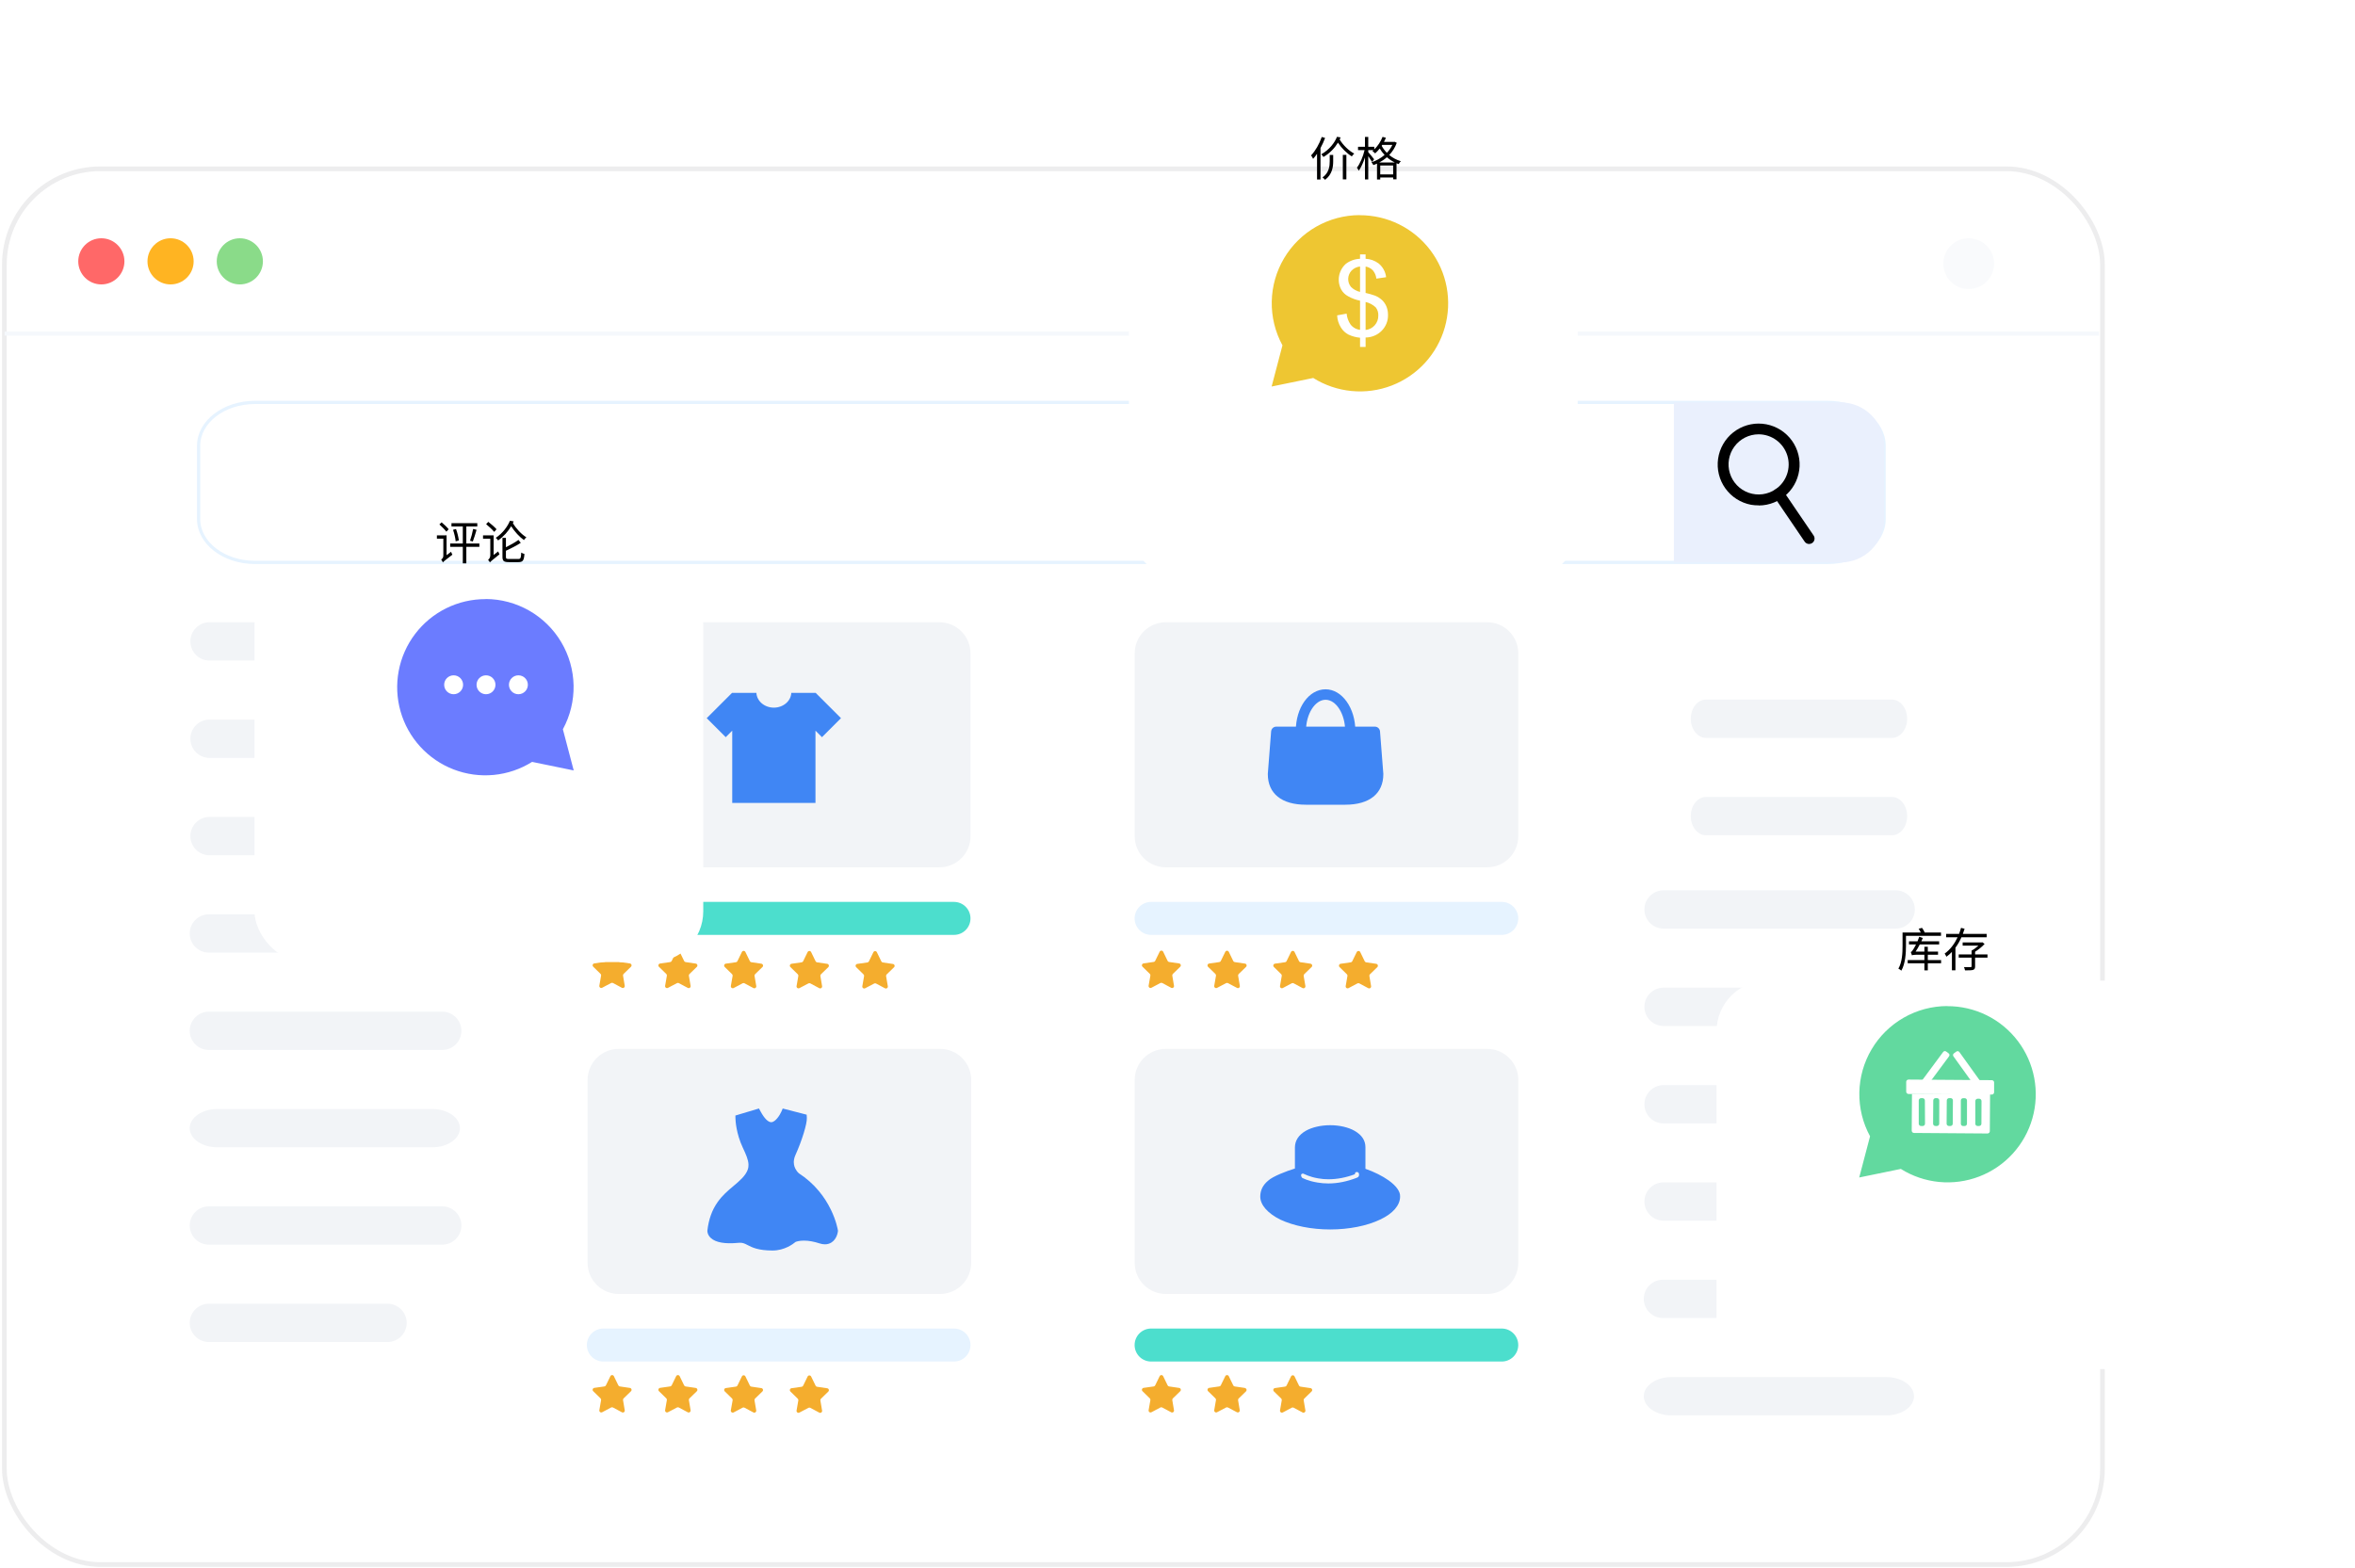 <svg width="509" height="339" viewBox="0 0 509 339" fill="none" xmlns="http://www.w3.org/2000/svg">
<g id="&#229;&#185;&#191;&#229;&#145;&#138;&#233;&#170;&#140;&#232;&#175;&#129;">
<g id="Group 1000005924">
<g id="Background">
<rect x="1.449" y="37" width="452.466" height="300.736" rx="20.238" fill="white"/>
<rect x="0.943" y="36.494" width="453.478" height="301.747" rx="20.744" stroke="#1B1B28" stroke-opacity="0.08" stroke-width="1.012"/>
</g>
<g id="Detail">
<g id="Search bar">
<circle id="Ellipse 14" cx="21.903" cy="56.501" r="4.989" fill="#FF6868"/>
<circle id="Ellipse 15" cx="36.864" cy="56.501" r="4.989" fill="#FFB422"/>
<circle id="Ellipse 16" cx="51.836" cy="56.501" r="4.989" fill="#8ADB89"/>
<circle id="Ellipse 17" cx="425.507" cy="57" r="5.487" fill="#F9FAFC"/>
</g>
</g>
<line id="Line 199" x1="1" y1="72.122" x2="453.67" y2="72.122" stroke="#F5F8FC" stroke-width="0.867"/>
<g id="Group 1321315663">
<path id="Vector" d="M209.768 141.253V180.783C209.768 181.667 209.594 182.542 209.255 183.359C208.916 184.176 208.42 184.918 207.795 185.543C207.169 186.167 206.426 186.663 205.609 187C204.792 187.337 203.916 187.51 203.032 187.509H133.577C132.694 187.509 131.82 187.335 131.004 186.997C130.188 186.659 129.447 186.163 128.822 185.539C128.198 184.914 127.703 184.173 127.366 183.357C127.028 182.54 126.855 181.666 126.855 180.783V141.253C126.855 139.47 127.563 137.76 128.824 136.498C130.084 135.237 131.794 134.528 133.577 134.526H203.032C204.816 134.528 206.526 135.237 207.787 136.498C209.048 137.759 209.757 139.469 209.758 141.253" fill="#F2F4F7"/>
<g id="&#232;&#161;&#163;&#230;&#156;&#141; 1">
<path id="Vector_2" d="M176.295 149.796H171.03C170.943 151.573 169.289 152.989 167.257 152.989C165.226 152.989 163.58 151.573 163.484 149.796H158.22L152.746 155.261L156.859 159.374L158.26 157.963V173.595H176.254V157.963L177.656 159.374L181.768 155.261L176.295 149.796Z" fill="#4086F4"/>
</g>
<path id="Vector_3" d="M206.191 202.12H130.407C129.461 202.12 128.553 201.745 127.885 201.076C127.216 200.407 126.84 199.5 126.84 198.554C126.84 197.608 127.216 196.7 127.885 196.031C128.553 195.363 129.461 194.987 130.407 194.987H206.191C207.137 194.987 208.044 195.363 208.713 196.031C209.382 196.7 209.757 197.608 209.757 198.554C209.757 199.5 209.382 200.407 208.713 201.076C208.044 201.745 207.137 202.12 206.191 202.12Z" fill="#4CDECD"/>
<path id="Vector_4" d="M328.149 141.253V180.783C328.149 182.567 327.44 184.278 326.179 185.539C324.917 186.801 323.207 187.509 321.423 187.509H251.973C250.189 187.509 248.478 186.801 247.216 185.539C245.955 184.278 245.246 182.567 245.246 180.783V141.253C245.247 139.469 245.956 137.759 247.218 136.498C248.479 135.237 250.189 134.528 251.973 134.526H321.437C323.221 134.528 324.931 135.237 326.192 136.498C327.453 137.759 328.162 139.469 328.164 141.253" fill="#F2F4F7"/>
<g id="&#229;&#140;&#133;&#229;&#140;&#133;1 1" clip-path="url(#clip0_5754_26627)">
<path id="Vector_5" d="M291.841 159.155C291.233 159.155 290.74 158.648 290.74 158.023C290.74 154.372 288.8 151.287 286.504 151.287C284.208 151.287 282.268 154.372 282.268 158.023C282.268 158.648 281.776 159.155 281.168 159.155C280.561 159.155 280.067 158.648 280.067 158.023C280.067 152.976 282.895 149.023 286.504 149.023C290.054 149.023 292.942 153.06 292.942 158.023C292.942 158.648 292.449 159.155 291.841 159.155ZM290.772 173.976H282.236C277.014 173.976 274.02 171.563 274.02 167.354C274.02 167.324 274.021 167.294 274.023 167.264L274.734 158.142C274.78 157.554 275.258 157.1 275.831 157.1H297.177C297.751 157.1 298.228 157.554 298.274 158.142L298.985 167.264C298.988 167.294 298.988 167.324 298.988 167.354C298.988 171.563 295.994 173.976 290.773 173.976H290.772Z" fill="#4086F4"/>
</g>
<path id="Vector_6" d="M324.581 202.12H248.797C247.851 202.12 246.944 201.745 246.275 201.076C245.606 200.407 245.23 199.5 245.23 198.554C245.23 197.608 245.606 196.7 246.275 196.031C246.944 195.363 247.851 194.987 248.797 194.987H324.581C325.527 194.987 326.434 195.363 327.103 196.031C327.772 196.7 328.148 197.608 328.148 198.554C328.148 199.5 327.772 200.407 327.103 201.076C326.434 201.745 325.527 202.12 324.581 202.12Z" fill="#E6F3FF"/>
<path id="Vector_7" d="M206.191 294.357H130.407C129.461 294.357 128.553 293.981 127.885 293.312C127.216 292.643 126.84 291.736 126.84 290.79C126.84 289.844 127.216 288.937 127.885 288.268C128.553 287.599 129.461 287.223 130.407 287.223H206.191C207.137 287.223 208.044 287.599 208.713 288.268C209.382 288.937 209.757 289.844 209.757 290.79C209.757 291.736 209.382 292.643 208.713 293.312C208.044 293.981 207.137 294.357 206.191 294.357Z" fill="#E6F3FF"/>
<path id="Vector_8" d="M328.149 233.489V273.019C328.149 274.803 327.44 276.514 326.179 277.775C324.917 279.037 323.207 279.746 321.423 279.746H251.973C250.189 279.746 248.478 279.037 247.216 277.775C245.955 276.514 245.246 274.803 245.246 273.019V233.489C245.247 231.706 245.956 229.995 247.218 228.734C248.479 227.473 250.189 226.764 251.973 226.763H321.437C323.221 226.764 324.931 227.473 326.192 228.734C327.453 229.995 328.162 231.706 328.164 233.489" fill="#F2F4F7"/>
<g id="&#229;&#184;&#189;&#229;&#173;&#144; 1">
<path id="Vector_9" d="M300.158 255.21C298.801 254.241 296.993 253.337 295.12 252.691V248.041C295.12 246.556 294.345 245.393 292.795 244.489C291.439 243.714 289.501 243.262 287.499 243.262C285.497 243.262 283.56 243.714 282.203 244.489C280.653 245.393 279.878 246.621 279.878 248.106V252.627C278.005 253.208 275.099 254.306 274.066 255.275C272.903 256.243 272.387 257.406 272.387 258.698C272.387 260.506 274.001 262.314 276.714 263.671C279.62 265.027 283.43 265.802 287.499 265.802C291.568 265.802 295.443 265.027 298.285 263.671C301.062 262.379 302.612 260.571 302.612 258.698C302.676 257.6 301.772 256.373 300.158 255.21ZM281.235 253.918C281.364 253.725 281.622 253.66 281.816 253.789C281.88 253.789 282.978 254.435 284.916 254.758C285.626 254.887 286.401 254.952 287.112 254.952C289.049 254.952 290.987 254.564 292.86 253.854C292.795 253.66 292.924 253.466 293.118 253.402C293.312 253.337 293.57 253.402 293.699 253.66C293.764 253.854 293.764 254.048 293.699 254.241C293.635 254.435 293.441 254.564 293.247 254.629C291.245 255.404 289.178 255.856 287.112 255.856C286.337 255.856 285.497 255.791 284.787 255.662C282.72 255.339 281.558 254.693 281.428 254.629C281.235 254.371 281.17 254.112 281.235 253.918Z" fill="#4086F4"/>
</g>
<path id="Vector_10" d="M209.903 233.489V273.019C209.903 274.803 209.194 276.514 207.933 277.775C206.671 279.037 204.96 279.746 203.177 279.746H133.726C131.942 279.746 130.232 279.037 128.97 277.775C127.709 276.514 127 274.803 127 273.019V233.489C127.001 231.706 127.71 229.995 128.972 228.734C130.233 227.473 131.943 226.764 133.726 226.763H203.191C204.975 226.764 206.685 227.473 207.946 228.734C209.207 229.995 209.916 231.706 209.917 233.489" fill="#F2F4F7"/>
<g id="&#232;&#163;&#153;&#229;&#173;&#144; 1">
<path id="Vector_11" d="M181.094 265.962C181.061 265.758 180.741 263.91 179.584 261.528C178.89 260.095 178.029 258.756 177.016 257.531C175.769 256.024 174.303 254.718 172.659 253.657C172.34 253.367 172.08 253.018 171.891 252.633C171.735 252.321 171.635 251.987 171.59 251.645L171.635 251.605L171.579 251.549C171.524 250.959 171.642 250.335 171.932 249.693C173.334 246.587 174.459 242.914 174.388 241.67L174.348 240.988L169.174 239.655L168.855 240.386C168.558 241.069 167.605 242.576 166.722 242.613H166.688C166.02 242.613 165.207 241.797 164.402 240.316L164.039 239.648L158.943 241.173L158.962 241.889C158.969 242.201 159.092 245.033 160.55 248.127C161.218 249.538 161.73 250.699 161.775 251.731C161.805 252.41 161.675 253.367 160.376 254.737C159.819 255.323 159.159 255.88 158.517 256.418C157.337 257.408 156.119 258.436 155.077 259.925C153.885 261.624 153.173 263.621 152.895 266.025L152.891 266.118C152.887 266.255 152.913 266.983 153.64 267.654C154.691 268.623 156.695 268.975 159.556 268.697C159.697 268.682 159.827 268.675 159.953 268.675C160.61 268.675 160.988 268.872 161.563 269.168C162.532 269.669 163.857 270.356 166.989 270.356C169.546 270.356 171.416 268.95 171.939 268.508C172.154 268.415 172.752 268.215 173.769 268.215C174.782 268.215 175.914 268.419 177.127 268.816C177.532 268.95 177.921 269.016 178.289 269.016C178.819 269.016 179.298 268.879 179.714 268.612C180.894 267.855 181.083 266.378 181.101 266.215L181.116 266.088L181.094 265.962Z" fill="#4086F4"/>
</g>
<path id="Vector_12" d="M324.581 294.357H248.797C247.851 294.357 246.944 293.981 246.275 293.312C245.606 292.643 245.23 291.736 245.23 290.79C245.23 289.844 245.606 288.937 246.275 288.268C246.944 287.599 247.851 287.223 248.797 287.223H324.581C325.527 287.223 326.434 287.599 327.103 288.268C327.772 288.937 328.148 289.844 328.148 290.79C328.148 291.736 327.772 292.643 327.103 293.312C326.434 293.981 325.527 294.357 324.581 294.357Z" fill="#4CDECD"/>
<path id="Vector_13" d="M136.154 208.294L133.963 207.974C133.896 207.963 133.833 207.936 133.778 207.895C133.723 207.855 133.679 207.802 133.648 207.742L132.679 205.75C132.644 205.681 132.59 205.623 132.524 205.582C132.457 205.542 132.381 205.52 132.303 205.52C132.226 205.52 132.149 205.542 132.083 205.582C132.017 205.623 131.963 205.681 131.928 205.75L130.959 207.737C130.928 207.798 130.884 207.85 130.829 207.89C130.774 207.93 130.711 207.955 130.644 207.965L128.448 208.28C128.371 208.291 128.298 208.325 128.239 208.375C128.179 208.426 128.135 208.492 128.11 208.567C128.086 208.641 128.083 208.721 128.102 208.797C128.12 208.873 128.16 208.942 128.216 208.997L129.8 210.548C129.848 210.595 129.883 210.653 129.904 210.718C129.924 210.782 129.928 210.85 129.917 210.916L129.539 213.102C129.525 213.179 129.534 213.259 129.563 213.332C129.593 213.405 129.642 213.468 129.705 213.514C129.769 213.561 129.844 213.588 129.923 213.594C130.001 213.6 130.079 213.584 130.149 213.547L132.088 212.52C132.148 212.489 132.216 212.473 132.284 212.473C132.352 212.473 132.419 212.489 132.48 212.52L134.419 213.557C134.488 213.593 134.566 213.609 134.644 213.603C134.722 213.598 134.797 213.571 134.86 213.525C134.923 213.479 134.973 213.417 135.002 213.345C135.032 213.272 135.042 213.193 135.029 213.116L134.661 210.926C134.649 210.859 134.654 210.791 134.675 210.726C134.696 210.662 134.733 210.604 134.782 210.557L136.372 209.011C136.429 208.957 136.47 208.888 136.49 208.811C136.51 208.735 136.507 208.654 136.483 208.579C136.458 208.504 136.413 208.437 136.352 208.387C136.291 208.336 136.217 208.304 136.139 208.294" fill="#F4AD2E"/>
<path id="Vector_14" d="M150.38 208.324L148.184 207.999C148.118 207.989 148.054 207.963 147.999 207.923C147.945 207.883 147.9 207.831 147.869 207.771L146.9 205.779C146.865 205.709 146.811 205.649 146.745 205.608C146.678 205.566 146.601 205.544 146.522 205.544C146.444 205.544 146.366 205.566 146.3 205.608C146.233 205.649 146.179 205.709 146.144 205.779L145.175 207.761C145.145 207.823 145.1 207.877 145.044 207.917C144.988 207.958 144.923 207.984 144.855 207.994L142.665 208.309C142.587 208.319 142.513 208.351 142.453 208.4C142.392 208.45 142.347 208.516 142.322 208.591C142.297 208.665 142.294 208.745 142.313 208.821C142.331 208.897 142.371 208.967 142.427 209.021L144.012 210.572C144.061 210.619 144.099 210.678 144.12 210.743C144.141 210.809 144.145 210.878 144.133 210.945L143.755 213.131C143.742 213.208 143.751 213.287 143.78 213.359C143.81 213.431 143.858 213.494 143.921 213.54C143.984 213.586 144.058 213.614 144.136 213.62C144.213 213.627 144.291 213.612 144.361 213.577L146.328 212.545C146.388 212.512 146.455 212.495 146.522 212.495C146.59 212.495 146.656 212.512 146.716 212.545L148.654 213.577C148.724 213.615 148.802 213.632 148.881 213.627C148.96 213.623 149.035 213.596 149.099 213.549C149.163 213.503 149.213 213.44 149.242 213.367C149.271 213.293 149.279 213.213 149.265 213.136L148.892 210.95C148.882 210.882 148.888 210.813 148.91 210.748C148.932 210.683 148.969 210.625 149.018 210.577L150.607 209.036C150.663 208.981 150.703 208.912 150.721 208.836C150.74 208.76 150.737 208.68 150.713 208.605C150.689 208.531 150.644 208.465 150.584 208.414C150.525 208.363 150.452 208.33 150.375 208.319" fill="#F4AD2E"/>
<path id="Vector_15" d="M164.584 208.347L162.389 208.027C162.321 208.018 162.257 207.992 162.202 207.951C162.147 207.91 162.103 207.857 162.074 207.795L161.105 205.808C161.071 205.737 161.017 205.677 160.951 205.636C160.884 205.594 160.808 205.572 160.729 205.572C160.651 205.572 160.574 205.594 160.507 205.636C160.441 205.677 160.388 205.737 160.354 205.808L159.384 207.795C159.355 207.857 159.311 207.91 159.256 207.951C159.201 207.992 159.137 208.018 159.069 208.027L156.874 208.338C156.797 208.349 156.724 208.382 156.664 208.433C156.605 208.484 156.56 208.55 156.536 208.624C156.512 208.699 156.509 208.778 156.528 208.854C156.546 208.931 156.586 209 156.641 209.055L158.226 210.606C158.274 210.654 158.309 210.713 158.33 210.778C158.351 210.843 158.357 210.911 158.347 210.979L157.964 213.164C157.952 213.241 157.961 213.32 157.991 213.393C158.021 213.465 158.07 213.527 158.134 213.573C158.197 213.619 158.272 213.646 158.35 213.652C158.428 213.657 158.506 213.641 158.575 213.605L160.513 212.578C160.574 212.547 160.641 212.531 160.71 212.531C160.778 212.531 160.845 212.547 160.906 212.578L162.844 213.615C162.914 213.651 162.992 213.667 163.07 213.661C163.148 213.656 163.222 213.628 163.286 213.583C163.349 213.537 163.398 213.474 163.428 213.402C163.458 213.33 163.467 213.251 163.455 213.174L163.082 210.988C163.071 210.921 163.076 210.852 163.097 210.787C163.118 210.722 163.154 210.663 163.203 210.615L164.793 209.069C164.85 209.016 164.891 208.947 164.911 208.87C164.931 208.794 164.929 208.714 164.905 208.639C164.881 208.564 164.837 208.497 164.776 208.446C164.716 208.396 164.643 208.363 164.565 208.352" fill="#F4AD2E"/>
<path id="Vector_16" d="M178.792 208.376L176.602 208.056C176.534 208.046 176.47 208.019 176.414 207.979C176.358 207.938 176.313 207.885 176.282 207.824L175.313 205.832C175.278 205.762 175.224 205.702 175.157 205.661C175.091 205.619 175.014 205.597 174.935 205.597C174.856 205.597 174.779 205.619 174.712 205.661C174.646 205.702 174.592 205.762 174.557 205.832L173.588 207.819C173.558 207.88 173.513 207.932 173.458 207.972C173.404 208.011 173.34 208.037 173.273 208.047L171.077 208.362C171 208.373 170.927 208.405 170.866 208.456C170.806 208.506 170.761 208.572 170.736 208.647C170.712 208.721 170.708 208.801 170.726 208.878C170.745 208.954 170.784 209.024 170.84 209.079L172.425 210.63C172.474 210.677 172.511 210.736 172.533 210.801C172.554 210.866 172.558 210.935 172.546 211.003L172.168 213.184C172.154 213.261 172.163 213.341 172.192 213.414C172.222 213.487 172.271 213.55 172.335 213.596C172.398 213.643 172.473 213.67 172.552 213.676C172.63 213.682 172.709 213.666 172.778 213.629L174.741 212.602C174.802 212.571 174.869 212.555 174.937 212.555C175.006 212.555 175.073 212.571 175.134 212.602L177.072 213.639C177.141 213.675 177.219 213.691 177.297 213.685C177.375 213.68 177.45 213.653 177.513 213.607C177.577 213.561 177.626 213.499 177.656 213.426C177.686 213.354 177.695 213.275 177.683 213.198L177.314 211.008C177.302 210.941 177.307 210.872 177.328 210.808C177.349 210.744 177.386 210.686 177.436 210.639L179.025 209.093C179.081 209.039 179.12 208.969 179.139 208.893C179.157 208.817 179.154 208.737 179.13 208.663C179.106 208.589 179.062 208.522 179.002 208.472C178.942 208.421 178.87 208.388 178.792 208.376Z" fill="#F4AD2E"/>
<path id="Vector_17" d="M193 208.405L190.805 208.081C190.738 208.07 190.675 208.044 190.62 208.005C190.565 207.965 190.521 207.913 190.49 207.853L189.521 205.861C189.487 205.79 189.434 205.731 189.367 205.689C189.301 205.647 189.224 205.625 189.145 205.625C189.067 205.625 188.99 205.647 188.924 205.689C188.857 205.731 188.804 205.79 188.77 205.861L187.801 207.848C187.769 207.909 187.724 207.961 187.668 208.001C187.613 208.041 187.548 208.066 187.481 208.076L185.285 208.391C185.208 208.402 185.135 208.434 185.075 208.484C185.015 208.534 184.971 208.6 184.946 208.674C184.922 208.749 184.919 208.828 184.938 208.904C184.957 208.98 184.997 209.049 185.053 209.103L186.637 210.659C186.686 210.706 186.723 210.764 186.744 210.828C186.765 210.892 186.77 210.96 186.759 211.027L186.381 213.213C186.366 213.29 186.373 213.37 186.402 213.443C186.431 213.516 186.48 213.58 186.543 213.627C186.606 213.673 186.682 213.701 186.76 213.707C186.839 213.712 186.917 213.696 186.986 213.659L188.954 212.631C189.013 212.598 189.08 212.58 189.148 212.58C189.216 212.58 189.283 212.598 189.342 212.631L191.28 213.663C191.349 213.699 191.427 213.715 191.505 213.71C191.583 213.704 191.658 213.677 191.721 213.631C191.785 213.585 191.834 213.523 191.864 213.451C191.894 213.379 191.903 213.3 191.891 213.222L191.518 211.037C191.506 210.97 191.511 210.902 191.532 210.837C191.553 210.773 191.59 210.715 191.639 210.668L193.228 209.123C193.286 209.069 193.327 209 193.347 208.924C193.367 208.847 193.365 208.767 193.341 208.692C193.317 208.617 193.272 208.55 193.212 208.499C193.152 208.449 193.078 208.416 193 208.405Z" fill="#F4AD2E"/>
<path id="Vector_18" d="M136.154 300.065L133.963 299.741C133.895 299.731 133.831 299.705 133.776 299.664C133.721 299.624 133.677 299.57 133.648 299.508L132.679 297.521C132.645 297.451 132.592 297.391 132.525 297.349C132.459 297.307 132.382 297.285 132.303 297.285C132.225 297.285 132.148 297.307 132.082 297.349C132.015 297.391 131.962 297.451 131.928 297.521L130.959 299.508C130.929 299.57 130.885 299.623 130.83 299.663C130.775 299.704 130.711 299.73 130.644 299.741L128.448 300.051C128.371 300.063 128.298 300.096 128.239 300.146C128.179 300.197 128.135 300.263 128.11 300.338C128.086 300.412 128.083 300.492 128.102 300.568C128.12 300.644 128.16 300.713 128.216 300.768L129.8 302.319C129.848 302.367 129.883 302.426 129.904 302.491C129.924 302.556 129.928 302.625 129.917 302.692L129.539 304.878C129.526 304.955 129.535 305.034 129.565 305.106C129.595 305.178 129.645 305.241 129.708 305.286C129.771 305.332 129.846 305.359 129.924 305.365C130.002 305.371 130.08 305.355 130.149 305.319L132.088 304.291C132.148 304.26 132.216 304.244 132.284 304.244C132.352 304.244 132.419 304.26 132.48 304.291L134.419 305.328C134.488 305.366 134.566 305.384 134.645 305.379C134.724 305.374 134.8 305.347 134.863 305.301C134.927 305.255 134.977 305.191 135.006 305.118C135.036 305.045 135.044 304.965 135.029 304.887L134.661 302.702C134.649 302.634 134.653 302.565 134.674 302.5C134.695 302.435 134.732 302.376 134.782 302.329L136.372 300.783C136.429 300.73 136.47 300.661 136.491 300.586C136.511 300.51 136.51 300.431 136.487 300.356C136.464 300.281 136.421 300.214 136.362 300.163C136.303 300.111 136.231 300.078 136.154 300.065Z" fill="#F4AD2E"/>
<path id="Vector_19" d="M150.378 300.065L148.183 299.745C148.116 299.734 148.052 299.707 147.998 299.667C147.943 299.626 147.899 299.574 147.868 299.513L146.899 297.521C146.864 297.45 146.81 297.391 146.743 297.35C146.677 297.308 146.6 297.286 146.521 297.286C146.442 297.286 146.365 297.308 146.298 297.35C146.232 297.391 146.178 297.45 146.143 297.521L145.174 299.508C145.143 299.569 145.097 299.621 145.042 299.661C144.986 299.7 144.921 299.726 144.854 299.736L142.663 300.051C142.586 300.062 142.512 300.094 142.452 300.145C142.392 300.195 142.347 300.261 142.322 300.336C142.297 300.41 142.294 300.49 142.312 300.567C142.331 300.643 142.37 300.713 142.426 300.768L144.011 302.319C144.06 302.366 144.097 302.425 144.118 302.49C144.14 302.555 144.144 302.624 144.132 302.692L143.754 304.873C143.741 304.949 143.75 305.028 143.779 305.101C143.808 305.173 143.857 305.235 143.92 305.282C143.982 305.328 144.057 305.356 144.134 305.362C144.212 305.369 144.29 305.354 144.36 305.318L146.327 304.291C146.387 304.26 146.453 304.244 146.521 304.244C146.588 304.244 146.655 304.26 146.715 304.291L148.653 305.328C148.723 305.364 148.8 305.38 148.878 305.374C148.956 305.369 149.031 305.341 149.094 305.296C149.158 305.25 149.207 305.188 149.237 305.115C149.267 305.043 149.276 304.964 149.264 304.887L148.891 302.697C148.881 302.63 148.887 302.561 148.909 302.497C148.931 302.433 148.968 302.375 149.017 302.328L150.606 300.782C150.662 300.728 150.701 300.658 150.72 300.582C150.738 300.506 150.736 300.426 150.711 300.352C150.687 300.278 150.643 300.211 150.583 300.161C150.524 300.11 150.451 300.077 150.374 300.065" fill="#F4AD2E"/>
<path id="Vector_20" d="M164.585 300.108L162.39 299.784C162.323 299.774 162.259 299.749 162.204 299.709C162.15 299.669 162.105 299.617 162.075 299.556L161.106 297.564C161.072 297.494 161.019 297.434 160.952 297.392C160.886 297.35 160.809 297.328 160.73 297.328C160.652 297.328 160.575 297.35 160.509 297.392C160.442 297.434 160.389 297.494 160.355 297.564L159.386 299.551C159.356 299.612 159.311 299.664 159.256 299.704C159.201 299.744 159.138 299.769 159.071 299.779L156.875 300.094C156.798 300.105 156.725 300.137 156.665 300.187C156.605 300.237 156.56 300.303 156.536 300.377C156.512 300.452 156.509 300.531 156.528 300.607C156.547 300.683 156.586 300.752 156.643 300.806L158.227 302.357C158.275 302.406 158.311 302.465 158.332 302.529C158.353 302.594 158.358 302.663 158.348 302.73L157.956 304.911C157.942 304.988 157.951 305.068 157.98 305.141C158.01 305.214 158.059 305.277 158.123 305.324C158.186 305.37 158.261 305.398 158.34 305.404C158.418 305.409 158.497 305.393 158.567 305.357L160.505 304.329C160.565 304.296 160.633 304.278 160.701 304.278C160.77 304.278 160.838 304.296 160.898 304.329L162.836 305.362C162.905 305.398 162.983 305.414 163.061 305.408C163.139 305.402 163.214 305.375 163.277 305.329C163.341 305.284 163.39 305.221 163.42 305.149C163.45 305.077 163.459 304.998 163.447 304.921L163.073 302.735C163.062 302.668 163.067 302.6 163.088 302.536C163.109 302.472 163.146 302.413 163.195 302.367L164.784 300.821C164.842 300.767 164.883 300.698 164.903 300.622C164.923 300.546 164.921 300.465 164.897 300.39C164.873 300.315 164.828 300.249 164.768 300.198C164.708 300.147 164.634 300.114 164.556 300.104" fill="#F4AD2E"/>
<path id="Vector_21" d="M178.792 300.138L176.602 299.813C176.534 299.803 176.469 299.777 176.413 299.736C176.357 299.696 176.312 299.642 176.282 299.58L175.313 297.593C175.278 297.523 175.224 297.463 175.157 297.422C175.091 297.38 175.014 297.358 174.935 297.358C174.856 297.358 174.779 297.38 174.712 297.422C174.646 297.463 174.592 297.523 174.557 297.593L173.588 299.58C173.558 299.642 173.514 299.695 173.459 299.735C173.404 299.776 173.34 299.802 173.273 299.813L171.077 300.123C171 300.134 170.927 300.166 170.866 300.217C170.806 300.267 170.761 300.333 170.736 300.408C170.712 300.482 170.708 300.562 170.726 300.639C170.745 300.715 170.784 300.785 170.84 300.84L172.425 302.391C172.474 302.438 172.511 302.497 172.533 302.562C172.554 302.627 172.558 302.697 172.546 302.764L172.168 304.95C172.153 305.027 172.161 305.107 172.191 305.181C172.22 305.254 172.27 305.317 172.334 305.363C172.398 305.41 172.473 305.437 172.552 305.441C172.631 305.446 172.709 305.429 172.778 305.391L174.741 304.363C174.802 304.332 174.869 304.316 174.937 304.316C175.006 304.316 175.073 304.332 175.134 304.363L177.072 305.4C177.141 305.438 177.22 305.456 177.298 305.451C177.377 305.446 177.453 305.419 177.517 305.373C177.581 305.327 177.63 305.263 177.66 305.19C177.689 305.117 177.697 305.037 177.683 304.959L177.314 302.774C177.302 302.706 177.307 302.637 177.328 302.572C177.349 302.507 177.386 302.448 177.436 302.401L179.025 300.855C179.081 300.8 179.121 300.731 179.14 300.656C179.159 300.58 179.156 300.5 179.132 300.426C179.107 300.352 179.063 300.286 179.003 300.235C178.943 300.185 178.87 300.153 178.792 300.142" fill="#F4AD2E"/>
<path id="Vector_22" d="M254.877 208.294L252.682 207.974C252.615 207.963 252.552 207.936 252.497 207.895C252.442 207.855 252.398 207.802 252.367 207.742L251.398 205.75C251.362 205.681 251.309 205.623 251.242 205.582C251.176 205.542 251.1 205.52 251.022 205.52C250.944 205.52 250.868 205.542 250.802 205.582C250.736 205.623 250.682 205.681 250.647 205.75L249.677 207.737C249.647 207.798 249.603 207.85 249.548 207.89C249.493 207.93 249.429 207.955 249.362 207.965L247.167 208.28C247.09 208.291 247.017 208.325 246.957 208.375C246.898 208.426 246.853 208.492 246.829 208.567C246.805 208.641 246.802 208.721 246.821 208.797C246.839 208.873 246.879 208.942 246.934 208.997L248.519 210.548C248.567 210.595 248.602 210.654 248.623 210.717C248.644 210.781 248.65 210.849 248.64 210.916L248.257 213.102C248.244 213.179 248.252 213.259 248.282 213.332C248.311 213.405 248.361 213.468 248.424 213.514C248.488 213.561 248.563 213.588 248.641 213.594C248.72 213.6 248.798 213.584 248.868 213.547L250.806 212.52C250.867 212.489 250.934 212.473 251.003 212.473C251.071 212.473 251.138 212.489 251.199 212.52L253.137 213.557C253.206 213.594 253.284 213.61 253.362 213.605C253.44 213.599 253.515 213.572 253.578 213.526C253.641 213.48 253.69 213.417 253.719 213.345C253.749 213.272 253.757 213.193 253.743 213.116L253.375 210.926C253.364 210.859 253.369 210.791 253.39 210.727C253.411 210.662 253.448 210.604 253.496 210.557L255.086 209.011C255.143 208.958 255.184 208.889 255.204 208.813C255.224 208.736 255.222 208.656 255.198 208.581C255.174 208.506 255.13 208.439 255.069 208.388C255.009 208.338 254.936 208.305 254.858 208.294" fill="#F4AD2E"/>
<path id="Vector_23" d="M269.063 208.324L266.868 207.999C266.801 207.989 266.738 207.963 266.683 207.923C266.628 207.883 266.584 207.831 266.553 207.771L265.584 205.779C265.549 205.709 265.495 205.649 265.428 205.608C265.362 205.566 265.284 205.544 265.206 205.544C265.127 205.544 265.05 205.566 264.983 205.608C264.916 205.649 264.863 205.709 264.828 205.779L263.859 207.761C263.829 207.823 263.785 207.876 263.73 207.916C263.675 207.957 263.611 207.984 263.544 207.994L261.348 208.309C261.27 208.319 261.197 208.351 261.136 208.4C261.076 208.45 261.031 208.516 261.006 208.591C260.981 208.665 260.978 208.745 260.996 208.821C261.015 208.897 261.055 208.967 261.111 209.021L262.695 210.572C262.745 210.619 262.782 210.678 262.803 210.743C262.824 210.809 262.829 210.878 262.817 210.945L262.439 213.131C262.426 213.208 262.435 213.287 262.464 213.359C262.493 213.431 262.542 213.494 262.605 213.54C262.667 213.586 262.742 213.614 262.819 213.62C262.897 213.627 262.975 213.612 263.044 213.577L265.012 212.545C265.071 212.512 265.138 212.495 265.206 212.495C265.273 212.495 265.34 212.512 265.4 212.545L267.362 213.577C267.431 213.615 267.51 213.632 267.589 213.627C267.667 213.623 267.743 213.596 267.807 213.549C267.871 213.503 267.921 213.44 267.95 213.367C267.979 213.293 267.987 213.213 267.973 213.136L267.605 210.95C267.592 210.883 267.597 210.813 267.618 210.748C267.639 210.683 267.676 210.624 267.726 210.577L269.315 209.036C269.371 208.981 269.41 208.912 269.429 208.836C269.448 208.76 269.445 208.68 269.421 208.605C269.396 208.531 269.352 208.465 269.292 208.414C269.233 208.363 269.16 208.33 269.083 208.319" fill="#F4AD2E"/>
<path id="Vector_24" d="M283.272 208.347L281.076 208.027C281.009 208.018 280.945 207.992 280.89 207.951C280.835 207.91 280.79 207.857 280.761 207.795L279.792 205.808C279.758 205.737 279.705 205.677 279.638 205.636C279.572 205.594 279.495 205.572 279.417 205.572C279.338 205.572 279.261 205.594 279.195 205.636C279.128 205.677 279.075 205.737 279.041 205.808L278.072 207.795C278.043 207.857 277.999 207.91 277.944 207.951C277.889 207.992 277.825 208.018 277.757 208.027L275.562 208.338C275.484 208.349 275.412 208.382 275.352 208.433C275.292 208.484 275.248 208.55 275.224 208.624C275.2 208.699 275.197 208.778 275.215 208.854C275.234 208.931 275.273 209 275.329 209.055L276.914 210.606C276.962 210.654 276.999 210.712 277.02 210.777C277.041 210.842 277.046 210.911 277.035 210.979L276.657 213.164C276.643 213.241 276.651 213.32 276.68 213.393C276.71 213.465 276.759 213.528 276.822 213.574C276.885 213.62 276.96 213.647 277.038 213.653C277.116 213.658 277.194 213.642 277.263 213.605L279.201 212.578C279.262 212.547 279.329 212.531 279.397 212.531C279.465 212.531 279.533 212.547 279.594 212.578L281.532 213.615C281.601 213.651 281.679 213.667 281.757 213.661C281.835 213.656 281.91 213.628 281.973 213.583C282.036 213.537 282.086 213.474 282.116 213.402C282.146 213.33 282.155 213.251 282.143 213.174L281.769 210.988C281.758 210.921 281.763 210.852 281.785 210.787C281.806 210.722 281.842 210.663 281.891 210.615L283.48 209.069C283.538 209.016 283.579 208.947 283.599 208.87C283.619 208.794 283.616 208.714 283.593 208.639C283.569 208.564 283.524 208.497 283.464 208.446C283.404 208.396 283.33 208.363 283.252 208.352" fill="#F4AD2E"/>
<path id="Vector_25" d="M297.476 208.376L295.286 208.056C295.218 208.046 295.153 208.019 295.097 207.979C295.042 207.938 294.997 207.885 294.966 207.824L293.997 205.832C293.962 205.762 293.908 205.702 293.841 205.661C293.774 205.619 293.697 205.597 293.619 205.597C293.54 205.597 293.463 205.619 293.396 205.661C293.329 205.702 293.275 205.762 293.241 205.832L292.271 207.819C292.241 207.88 292.197 207.932 292.142 207.972C292.087 208.011 292.023 208.037 291.956 208.047L289.761 208.362C289.683 208.373 289.61 208.405 289.55 208.456C289.49 208.506 289.444 208.572 289.42 208.647C289.395 208.721 289.392 208.801 289.41 208.878C289.428 208.954 289.468 209.024 289.524 209.079L291.108 210.63C291.158 210.677 291.195 210.736 291.216 210.801C291.237 210.866 291.242 210.935 291.229 211.003L290.851 213.184C290.838 213.261 290.846 213.341 290.876 213.414C290.905 213.487 290.955 213.55 291.018 213.596C291.082 213.643 291.157 213.67 291.235 213.676C291.314 213.682 291.392 213.666 291.462 213.629L293.4 212.602C293.461 212.571 293.529 212.555 293.597 212.555C293.665 212.555 293.732 212.571 293.793 212.602L295.731 213.639C295.801 213.675 295.879 213.691 295.957 213.685C296.035 213.68 296.109 213.653 296.173 213.607C296.236 213.561 296.285 213.499 296.315 213.426C296.345 213.354 296.354 213.275 296.342 213.198L295.974 211.008C295.962 210.941 295.967 210.872 295.988 210.808C296.009 210.744 296.046 210.686 296.095 210.639L297.684 209.093C297.74 209.039 297.78 208.969 297.798 208.893C297.817 208.817 297.814 208.737 297.79 208.663C297.766 208.589 297.721 208.522 297.661 208.472C297.602 208.421 297.529 208.388 297.452 208.376" fill="#F4AD2E"/>
<path id="Vector_26" d="M254.877 300.065L252.682 299.741C252.614 299.731 252.55 299.705 252.495 299.664C252.44 299.624 252.396 299.57 252.367 299.508L251.398 297.521C251.364 297.451 251.31 297.391 251.244 297.349C251.177 297.307 251.101 297.285 251.022 297.285C250.944 297.285 250.867 297.307 250.8 297.349C250.734 297.391 250.681 297.451 250.647 297.521L249.677 299.508C249.648 299.57 249.603 299.623 249.548 299.663C249.494 299.704 249.43 299.73 249.362 299.741L247.167 300.051C247.09 300.063 247.017 300.096 246.957 300.146C246.898 300.197 246.853 300.263 246.829 300.338C246.805 300.412 246.802 300.492 246.821 300.568C246.839 300.644 246.879 300.713 246.934 300.768L248.519 302.319C248.567 302.368 248.602 302.427 248.623 302.491C248.644 302.556 248.65 302.625 248.64 302.692L248.257 304.878C248.245 304.955 248.254 305.034 248.284 305.106C248.314 305.178 248.363 305.241 248.427 305.286C248.49 305.332 248.565 305.359 248.643 305.365C248.721 305.371 248.799 305.355 248.868 305.319L250.806 304.291C250.867 304.26 250.934 304.244 251.003 304.244C251.071 304.244 251.138 304.26 251.199 304.291L253.137 305.328C253.206 305.365 253.284 305.382 253.362 305.376C253.44 305.37 253.515 305.343 253.578 305.297C253.641 305.251 253.69 305.188 253.719 305.116C253.749 305.044 253.757 304.964 253.743 304.887L253.375 302.702C253.364 302.634 253.369 302.565 253.39 302.5C253.411 302.436 253.447 302.377 253.496 302.329L255.086 300.783C255.143 300.73 255.184 300.663 255.205 300.588C255.226 300.513 255.226 300.434 255.204 300.359C255.182 300.285 255.14 300.218 255.082 300.166C255.025 300.114 254.954 300.079 254.877 300.065Z" fill="#F4AD2E"/>
<path id="Vector_27" d="M269.062 300.065L266.867 299.745C266.8 299.734 266.736 299.707 266.681 299.667C266.627 299.626 266.582 299.574 266.552 299.513L265.583 297.521C265.548 297.45 265.494 297.391 265.427 297.35C265.36 297.308 265.283 297.286 265.205 297.286C265.126 297.286 265.049 297.308 264.982 297.35C264.915 297.391 264.861 297.45 264.827 297.521L263.857 299.508C263.827 299.568 263.782 299.62 263.727 299.66C263.672 299.699 263.609 299.725 263.542 299.736L261.347 300.051C261.269 300.062 261.196 300.094 261.136 300.145C261.075 300.195 261.03 300.261 261.006 300.336C260.981 300.41 260.978 300.49 260.996 300.567C261.014 300.643 261.054 300.713 261.11 300.768L262.694 302.319C262.744 302.366 262.781 302.425 262.802 302.49C262.823 302.555 262.828 302.624 262.815 302.692L262.437 304.873C262.425 304.949 262.433 305.028 262.463 305.101C262.492 305.173 262.541 305.235 262.603 305.282C262.666 305.328 262.74 305.356 262.818 305.362C262.896 305.369 262.974 305.354 263.043 305.318L265.011 304.291C265.071 304.26 265.137 304.244 265.205 304.244C265.272 304.244 265.338 304.26 265.398 304.291L267.361 305.328C267.428 305.36 267.502 305.374 267.576 305.367C267.65 305.361 267.721 305.336 267.782 305.294C267.843 305.251 267.892 305.194 267.923 305.127C267.955 305.06 267.968 304.985 267.962 304.911L267.594 302.721C267.582 302.654 267.586 302.586 267.608 302.521C267.629 302.457 267.666 302.399 267.715 302.353L269.304 300.807C269.36 300.752 269.399 300.682 269.418 300.606C269.437 300.53 269.434 300.451 269.41 300.376C269.385 300.302 269.341 300.236 269.281 300.185C269.222 300.134 269.149 300.101 269.072 300.089" fill="#F4AD2E"/>
<path id="Vector_28" d="M283.273 300.108L281.078 299.784C281.011 299.774 280.947 299.749 280.892 299.709C280.837 299.669 280.793 299.617 280.763 299.556L279.793 297.564C279.759 297.494 279.706 297.434 279.64 297.392C279.573 297.35 279.496 297.328 279.418 297.328C279.339 297.328 279.262 297.35 279.196 297.392C279.13 297.434 279.076 297.494 279.042 297.564L278.073 299.551C278.043 299.612 277.999 299.664 277.944 299.704C277.889 299.744 277.825 299.769 277.758 299.779L275.563 300.094C275.485 300.105 275.412 300.137 275.353 300.187C275.293 300.237 275.248 300.303 275.224 300.377C275.199 300.452 275.197 300.531 275.215 300.607C275.234 300.683 275.274 300.752 275.33 300.806L276.915 302.357C276.963 302.405 277 302.464 277.021 302.529C277.042 302.594 277.047 302.663 277.036 302.73L276.658 304.916C276.643 304.993 276.651 305.073 276.679 305.146C276.708 305.22 276.757 305.283 276.82 305.33C276.884 305.376 276.959 305.404 277.037 305.41C277.116 305.415 277.194 305.399 277.264 305.362L279.202 304.334C279.262 304.301 279.33 304.283 279.398 304.283C279.467 304.283 279.535 304.301 279.595 304.334L281.533 305.367C281.603 305.403 281.68 305.419 281.758 305.413C281.836 305.407 281.911 305.38 281.974 305.334C282.038 305.288 282.087 305.226 282.117 305.154C282.147 305.082 282.156 305.003 282.144 304.926L281.771 302.74C281.759 302.673 281.764 302.605 281.785 302.541C281.806 302.476 281.843 302.418 281.892 302.372L283.481 300.826C283.539 300.772 283.58 300.703 283.6 300.627C283.62 300.551 283.618 300.47 283.594 300.395C283.57 300.32 283.525 300.253 283.465 300.203C283.405 300.152 283.332 300.119 283.254 300.108" fill="#F4AD2E"/>
<path id="Vector_29" d="M407.22 96.372V112.219C407.22 117.395 401.763 121.592 395.041 121.592H55.104C48.378 121.592 42.926 117.395 42.926 112.219V96.372C42.926 91.197 48.378 87 55.104 87H395.041C401.763 87 407.22 91.197 407.22 96.372Z" stroke="#E6F3FF" stroke-width="0.698" stroke-miterlimit="10"/>
<path id="Vector_30" d="M407.218 96.372V112.219C407.216 114.705 406.228 117.089 404.469 118.847C402.711 120.604 400.327 121.592 397.84 121.592H361.785V87H397.84C400.326 87.001 402.709 87.989 404.466 89.746C406.224 91.504 407.212 93.887 407.213 96.372" fill="#EAF0FD"/>
<path id="Vector_31" d="M380.081 93.896C379.065 93.9 378.063 94.142 377.157 94.602C376.25 95.063 375.465 95.73 374.863 96.549C374.261 97.369 373.86 98.318 373.691 99.321C373.522 100.323 373.591 101.351 373.892 102.323C374.192 103.294 374.717 104.181 375.422 104.913C376.128 105.645 376.995 106.201 377.955 106.537C378.914 106.873 379.939 106.98 380.947 106.848C381.955 106.716 382.919 106.35 383.759 105.779C384.908 104.994 385.775 103.862 386.234 102.548C386.692 101.235 386.717 99.809 386.306 98.48C385.895 97.151 385.068 95.989 383.948 95.164C382.828 94.339 381.473 93.894 380.081 93.896ZM380.115 109.258C379.56 109.264 379.005 109.22 378.458 109.127C376.222 108.703 374.236 107.435 372.91 105.585C371.585 103.735 371.023 101.447 371.341 99.193C371.658 96.94 372.831 94.896 374.615 93.484C376.4 92.073 378.66 91.402 380.926 91.613C383.191 91.823 385.289 92.897 386.784 94.613C388.278 96.329 389.055 98.554 388.953 100.827C388.85 103.1 387.877 105.247 386.234 106.821C384.591 108.395 382.405 109.277 380.13 109.282" fill="black"/>
<path id="Vector_32" d="M391.014 117.608C390.823 117.608 390.635 117.561 390.466 117.472C390.297 117.382 390.152 117.253 390.045 117.095L383.454 107.402C383.367 107.275 383.306 107.132 383.275 106.981C383.243 106.83 383.242 106.675 383.27 106.523C383.299 106.372 383.357 106.227 383.441 106.099C383.526 105.97 383.635 105.858 383.762 105.772C383.889 105.685 384.032 105.624 384.183 105.592C384.334 105.561 384.49 105.559 384.641 105.588C384.793 105.616 384.937 105.674 385.066 105.759C385.195 105.843 385.306 105.952 385.393 106.079L391.988 115.772C392.163 116.029 392.228 116.345 392.17 116.65C392.112 116.955 391.935 117.225 391.678 117.4C391.485 117.534 391.254 117.605 391.019 117.603" fill="black"/>
<g id="Group 1321315664">
<path id="Vector_33" d="M95.59 142.808H45.146C44.073 142.772 43.055 142.319 42.309 141.547C41.562 140.774 41.145 139.742 41.145 138.667C41.145 137.593 41.562 136.561 42.309 135.788C43.055 135.015 44.073 134.563 45.146 134.526H95.59C96.663 134.563 97.681 135.015 98.428 135.788C99.174 136.561 99.591 137.593 99.591 138.667C99.591 139.742 99.174 140.774 98.428 141.547C97.681 142.319 96.663 142.772 95.59 142.808Z" fill="#F2F4F7"/>
<path id="Vector_34" d="M409.859 200.763H359.416C358.342 200.726 357.325 200.274 356.578 199.501C355.831 198.729 355.414 197.696 355.414 196.622C355.414 195.548 355.831 194.515 356.578 193.743C357.325 192.97 358.342 192.518 359.416 192.481H409.859C410.933 192.518 411.951 192.97 412.697 193.743C413.444 194.515 413.861 195.548 413.861 196.622C413.861 197.696 413.444 198.729 412.697 199.501C411.951 200.274 410.933 200.726 409.859 200.763Z" fill="#F2F4F7"/>
<path id="Vector_35" d="M408.907 159.527H368.733C366.916 159.527 365.438 157.671 365.438 155.389C365.438 153.106 366.891 151.245 368.733 151.245H408.907C410.73 151.245 412.208 153.101 412.208 155.389C412.208 157.676 410.73 159.527 408.907 159.527Z" fill="#F2F4F7"/>
<path id="Vector_36" d="M95.59 163.855H45.146C44.073 163.818 43.055 163.366 42.309 162.593C41.562 161.821 41.145 160.788 41.145 159.714C41.145 158.639 41.562 157.607 42.309 156.834C43.055 156.062 44.073 155.609 45.146 155.573H95.59C96.663 155.609 97.681 156.062 98.428 156.834C99.174 157.607 99.591 158.639 99.591 159.714C99.591 160.788 99.174 161.821 98.428 162.593C97.681 163.366 96.663 163.818 95.59 163.855Z" fill="#F2F4F7"/>
<path id="Vector_37" d="M409.859 221.81H359.416C358.342 221.773 357.325 221.321 356.578 220.548C355.831 219.776 355.414 218.743 355.414 217.669C355.414 216.594 355.831 215.562 356.578 214.79C357.325 214.017 358.342 213.565 359.416 213.528H409.859C410.933 213.565 411.951 214.017 412.697 214.79C413.444 215.562 413.861 216.594 413.861 217.669C413.861 218.743 413.444 219.776 412.697 220.548C411.951 221.321 410.933 221.773 409.859 221.81Z" fill="#F2F4F7"/>
<path id="Vector_38" d="M408.907 180.584H368.733C366.916 180.584 365.438 178.728 365.438 176.445C365.438 174.163 366.891 172.302 368.733 172.302H408.907C410.73 172.302 412.208 174.158 412.208 176.445C412.208 178.733 410.73 180.584 408.907 180.584Z" fill="#F2F4F7"/>
<path id="Vector_39" d="M95.59 184.902H45.146C44.073 184.865 43.055 184.413 42.309 183.64C41.562 182.868 41.145 181.836 41.145 180.761C41.145 179.687 41.562 178.654 42.309 177.882C43.055 177.109 44.073 176.657 45.146 176.62H95.59C96.663 176.657 97.681 177.109 98.428 177.882C99.174 178.654 99.591 179.687 99.591 180.761C99.591 181.836 99.174 182.868 98.428 183.64C97.681 184.413 96.663 184.865 95.59 184.902Z" fill="#F2F4F7"/>
<path id="Vector_40" d="M409.859 242.881H359.416C358.342 242.844 357.325 242.392 356.578 241.619C355.831 240.847 355.414 239.815 355.414 238.74C355.414 237.666 355.831 236.633 356.578 235.861C357.325 235.088 358.342 234.636 359.416 234.599H409.859C410.933 234.636 411.951 235.088 412.697 235.861C413.444 236.633 413.861 237.666 413.861 238.74C413.861 239.815 413.444 240.847 412.697 241.619C411.951 242.392 410.933 242.844 409.859 242.881Z" fill="#F2F4F7"/>
<path id="Vector_41" d="M95.586 205.949H45.142C44.045 205.949 42.992 205.513 42.216 204.736C41.44 203.96 41.004 202.908 41.004 201.81C41.004 200.712 41.44 199.66 42.216 198.884C42.992 198.107 44.045 197.671 45.142 197.671H95.586C96.129 197.671 96.668 197.778 97.17 197.986C97.672 198.194 98.128 198.499 98.512 198.884C98.897 199.268 99.202 199.724 99.41 200.226C99.618 200.728 99.725 201.267 99.725 201.81C99.725 202.353 99.618 202.892 99.41 203.394C99.202 203.896 98.897 204.352 98.512 204.736C98.128 205.121 97.672 205.426 97.17 205.634C96.668 205.842 96.129 205.949 95.586 205.949Z" fill="#F2F4F7"/>
<path id="Vector_42" d="M409.859 263.904H359.416C358.342 263.867 357.325 263.415 356.578 262.642C355.831 261.869 355.414 260.837 355.414 259.763C355.414 258.688 355.831 257.656 356.578 256.883C357.325 256.111 358.342 255.658 359.416 255.622H409.859C410.933 255.658 411.951 256.111 412.697 256.883C413.444 257.656 413.861 258.688 413.861 259.763C413.861 260.837 413.444 261.869 412.697 262.642C411.951 263.415 410.933 263.867 409.859 263.904Z" fill="#F2F4F7"/>
<path id="Vector_43" d="M95.586 226.995H45.142C44.045 226.995 42.992 226.559 42.216 225.783C41.44 225.007 41.004 223.954 41.004 222.857C41.004 221.759 41.44 220.707 42.216 219.93C42.992 219.154 44.045 218.718 45.142 218.718H95.586C96.684 218.718 97.736 219.154 98.512 219.93C99.289 220.707 99.725 221.759 99.725 222.857C99.725 223.954 99.289 225.007 98.512 225.783C97.736 226.559 96.684 226.995 95.586 226.995Z" fill="#F2F4F7"/>
<path id="Vector_44" d="M409.859 284.951H359.416C358.318 284.951 357.266 284.515 356.489 283.738C355.713 282.962 355.277 281.91 355.277 280.812C355.277 279.714 355.713 278.662 356.489 277.886C357.266 277.109 358.318 276.673 359.416 276.673H409.859C410.957 276.673 412.01 277.109 412.786 277.886C413.562 278.662 413.998 279.714 413.998 280.812C413.998 281.91 413.562 282.962 412.786 283.738C412.01 284.515 410.957 284.951 409.859 284.951Z" fill="#F2F4F7"/>
<path id="Vector_45" d="M93.435 248.042H46.98C43.68 248.042 41 246.191 41 243.904C41 241.616 43.68 239.765 46.98 239.765H93.43C96.731 239.765 99.41 241.616 99.41 243.904C99.41 246.191 96.731 248.042 93.43 248.042" fill="#F2F4F7"/>
<path id="Vector_46" d="M407.708 305.997H361.257C357.952 305.997 355.277 304.146 355.277 301.858C355.277 299.571 357.952 297.72 361.257 297.72H407.708C411.008 297.72 413.683 299.571 413.683 301.858C413.683 304.146 411.008 305.997 407.708 305.997Z" fill="#F2F4F7"/>
<path id="Vector_47" d="M95.586 269.089H45.142C44.045 269.089 42.992 268.653 42.216 267.877C41.44 267.101 41.004 266.048 41.004 264.951C41.004 263.853 41.44 262.8 42.216 262.024C42.992 261.248 44.045 260.812 45.142 260.812H95.586C96.684 260.812 97.736 261.248 98.512 262.024C99.289 262.8 99.725 263.853 99.725 264.951C99.725 266.048 99.289 267.101 98.512 267.877C97.736 268.653 96.684 269.089 95.586 269.089Z" fill="#F2F4F7"/>
<path id="Vector_48" d="M83.761 290.136H45.142C44.045 290.136 42.992 289.7 42.216 288.923C41.44 288.147 41.004 287.095 41.004 285.997C41.004 284.899 41.44 283.847 42.216 283.071C42.992 282.294 44.045 281.858 45.142 281.858H83.761C84.859 281.858 85.912 282.294 86.688 283.071C87.464 283.847 87.9 284.899 87.9 285.997C87.9 287.095 87.464 288.147 86.688 288.923C85.912 289.7 84.859 290.136 83.761 290.136Z" fill="#F2F4F7"/>
</g>
<g id="Group 1321315662">
<g id="Rectangle 34625465" filter="url(#filter0_d_5754_26627)">
<rect x="55" y="102" width="97" height="84" rx="11" fill="white"/>
</g>
<g id="Group 1321315665">
<path id="Vector_49" d="M104.973 129.505C108.272 129.513 111.513 130.378 114.378 132.015C117.243 133.651 119.633 136.004 121.315 138.843C122.997 141.681 123.913 144.908 123.973 148.207C124.033 151.506 123.235 154.764 121.658 157.661L124 166.565L115.005 164.716C112.502 166.285 109.668 167.249 106.727 167.534C103.787 167.819 100.82 167.415 98.063 166.356C95.305 165.297 92.831 163.611 90.837 161.431C88.843 159.251 87.383 156.638 86.574 153.797C85.764 150.956 85.626 147.965 86.171 145.062C86.715 142.158 87.928 139.421 89.713 137.067C91.497 134.713 93.805 132.806 96.454 131.497C99.102 130.189 102.019 129.514 104.973 129.527V129.505Z" fill="#6B7CFF"/>
<g id="Group 1321315666">
<circle id="Ellipse 2825" cx="98.046" cy="148.045" r="2.045" fill="white"/>
<circle id="Ellipse 2826" cx="105.045" cy="148.045" r="2.045" fill="white"/>
<circle id="Ellipse 2827" cx="112.045" cy="148.045" r="2.045" fill="white"/>
</g>
</g>
<path id="&#232;&#175;&#132;&#232;&#174;&#186;" d="M102.26 114.36L103 114.54C102.75 115.39 102.45 116.43 102.19 117.07L101.59 116.9C101.83 116.23 102.13 115.12 102.26 114.36ZM97.92 114.54L98.56 114.37C98.86 115.16 99.1 116.18 99.17 116.84L98.49 117.03C98.43 116.35 98.19 115.33 97.92 114.54ZM94.97 113.38L95.45 112.93C95.98 113.37 96.66 114.01 96.97 114.42L96.47 114.95C96.16 114.52 95.5 113.86 94.97 113.38ZM97.58 113.11H103.16V113.82H100.79V117.51H103.61V118.23H100.79V121.79H100.03V118.23H97.3V117.51H100.03V113.82H97.58V113.11ZM94.43 115.74H95.82L96.52 115.73V120.03L97.5 119.29C97.56 119.49 97.69 119.78 97.78 119.92C96.12 121.2 95.86 121.4 95.72 121.6C95.65 121.42 95.48 121.11 95.35 120.96C95.54 120.85 95.82 120.59 95.82 120.16V116.46H94.43V115.74ZM105.07 113.32L105.54 112.82C106.15 113.29 106.94 113.98 107.32 114.42L106.81 114.99C106.45 114.53 105.68 113.82 105.07 113.32ZM110.22 112.58L111.03 112.72L110.85 113.09C111.53 114.27 112.73 115.53 113.77 116.17C113.6 116.3 113.36 116.57 113.24 116.76C112.29 116.09 111.22 114.93 110.48 113.77C109.83 114.86 108.91 115.96 107.66 116.84C107.55 116.67 107.32 116.4 107.15 116.28C108.7 115.25 109.73 113.78 110.22 112.58ZM112.06 116.73L112.56 117.36C111.63 117.96 110.35 118.62 109.35 119.07V120.39C109.35 120.78 109.45 120.85 110.03 120.85C110.3 120.85 111.66 120.85 112.02 120.85C112.52 120.85 112.6 120.64 112.66 119.46C112.83 119.59 113.14 119.72 113.35 119.76C113.25 121.15 113.02 121.53 112.06 121.53C111.82 121.53 110.21 121.53 109.98 121.53C108.9 121.53 108.6 121.29 108.6 120.38V116.28H109.35V118.31C110.26 117.86 111.35 117.25 112.06 116.73ZM105.9 121.6C105.82 121.44 105.61 121.17 105.49 121.06C105.66 120.91 105.97 120.58 105.97 120.09V116.47H104.4V115.74H106.69V119.98L107.68 119.21C107.75 119.41 107.87 119.7 107.96 119.84C106.32 121.16 106.04 121.38 105.9 121.59V121.6Z" fill="black"/>
</g>
</g>
</g>
<g id="Group 1321315661">
<g id="Rectangle 34625465_2" filter="url(#filter1_d_5754_26627)">
<rect x="244" y="19" width="97" height="84" rx="11" fill="white"/>
</g>
<g id="Group 1321315665_2">
<path id="Vector_50" d="M293.871 46.505C290.571 46.513 287.331 47.378 284.466 49.015C281.601 50.651 279.211 53.004 277.529 55.843C275.846 58.681 274.931 61.908 274.871 65.207C274.81 68.506 275.608 71.763 277.186 74.661L274.844 83.564L283.839 81.716C286.342 83.285 289.176 84.249 292.117 84.534C295.057 84.819 298.023 84.415 300.781 83.356C303.539 82.297 306.013 80.611 308.007 78.431C310.001 76.251 311.46 73.638 312.27 70.797C313.08 67.956 313.218 64.965 312.673 62.062C312.128 59.158 310.916 56.421 309.131 54.067C307.346 51.713 305.039 49.806 302.39 48.497C299.742 47.189 296.825 46.514 293.871 46.526V46.505Z" fill="#EEC632"/>
<path id="Vector_51" d="M293.956 75V73.016C293.094 72.933 292.253 72.706 291.469 72.345C290.783 71.987 290.211 71.452 289.815 70.799C289.324 70.006 289.043 69.105 289 68.18L291.056 67.806C291.13 68.64 291.419 69.443 291.895 70.14C292.136 70.463 292.445 70.734 292.799 70.934C293.154 71.135 293.548 71.262 293.956 71.307V65.006C293.052 64.826 292.184 64.504 291.385 64.055C290.749 63.718 290.226 63.21 289.881 62.59C289.403 61.683 289.243 60.648 289.426 59.644C289.609 58.64 290.124 57.722 290.894 57.03C291.775 56.37 292.845 55.991 293.956 55.945V55H295.155V55.945C296.18 55.996 297.165 56.35 297.978 56.96C298.886 57.713 299.463 58.776 299.59 59.93L297.48 60.239C297.415 59.583 297.152 58.96 296.725 58.448C296.309 58.013 295.757 57.724 295.155 57.625V63.331C295.848 63.483 296.531 63.678 297.199 63.915C297.775 64.151 298.301 64.49 298.751 64.912C299.154 65.308 299.468 65.781 299.674 66.301C299.894 66.859 300.003 67.453 299.997 68.051C300.019 68.686 299.91 69.318 299.677 69.911C299.444 70.504 299.091 71.045 298.64 71.503C298.189 71.962 297.648 72.327 297.05 72.579C296.451 72.831 295.807 72.964 295.155 72.97V75H293.956ZM293.956 57.614C293.236 57.692 292.57 58.022 292.08 58.541C291.655 59.02 291.412 59.627 291.393 60.259C291.374 60.892 291.581 61.512 291.979 62.013C292.515 62.557 293.202 62.938 293.956 63.11V57.614ZM295.155 71.336C295.918 71.259 296.622 70.9 297.121 70.333C297.647 69.744 297.925 68.983 297.9 68.203C297.934 67.575 297.739 66.954 297.348 66.453C296.738 65.879 295.98 65.476 295.155 65.286V71.336Z" fill="white"/>
</g>
<path id="&#228;&#187;&#183;&#230;&#160;&#188;" d="M290.23 33.49H291V38.78H290.23V33.49ZM287.4 33.5H288.15V34.88C288.15 36.03 287.97 37.7 286.39 38.88C286.27 38.71 286.02 38.48 285.84 38.36C287.29 37.35 287.4 35.82 287.4 34.87V33.5ZM288.97 29.58L289.76 29.71L289.55 30.16C290.27 31.37 291.53 32.59 292.7 33.21C292.53 33.35 292.3 33.62 292.18 33.81C291.1 33.17 289.97 32.04 289.18 30.84C288.49 31.98 287.47 33.1 286.04 33.94C285.95 33.77 285.74 33.49 285.57 33.36C287.35 32.35 288.47 30.85 288.97 29.58ZM285.68 29.61L286.4 29.82C286.13 30.56 285.79 31.31 285.41 32.01V38.8H284.66V33.25C284.39 33.65 284.1 34.02 283.81 34.34C283.73 34.16 283.51 33.77 283.37 33.6C284.3 32.62 285.16 31.12 285.68 29.61ZM298.75 31.33L298.63 31.52C298.9 32.03 299.27 32.55 299.75 33.04C300.23 32.54 300.64 31.96 300.94 31.33H298.75ZM295.02 29.6H295.73V31.74H297.03V32.3C297.78 31.59 298.43 30.61 298.82 29.59L299.54 29.78C299.42 30.09 299.28 30.39 299.12 30.68H301.28L301.42 30.65L301.89 30.87C301.53 31.9 300.96 32.78 300.26 33.51C300.94 34.08 301.78 34.55 302.77 34.85C302.62 35 302.41 35.29 302.3 35.48L301.84 35.3V38.77H301.11V38.37H298.32V38.81H297.62V35.38C297.36 35.5 297.1 35.6 296.84 35.7C296.75 35.52 296.56 35.24 296.41 35.09C297.41 34.77 298.41 34.23 299.26 33.5C298.83 33.05 298.48 32.57 298.21 32.1C297.9 32.5 297.56 32.86 297.22 33.16C297.09 33.03 296.8 32.77 296.63 32.65L296.87 32.45H295.73V32.89C296 33.19 296.82 34.18 297 34.44L296.55 35.01C296.39 34.73 296.04 34.19 295.73 33.75V38.79H295.02V34.03C294.65 35.16 294.17 36.25 293.67 36.91C293.6 36.71 293.41 36.42 293.28 36.25C293.95 35.4 294.62 33.83 294.93 32.45H293.52V31.74H295.02V29.6ZM298.32 37.71H301.11V35.78H298.32V37.71ZM298.11 35.13H301.47C300.82 34.81 300.25 34.42 299.76 33.99C299.25 34.44 298.7 34.82 298.11 35.13Z" fill="black"/>
</g>
<g id="Group 1321315663_2">
<g id="Rectangle 34625465_3" filter="url(#filter2_d_5754_26627)">
<rect x="371" y="190" width="97" height="84" rx="11" fill="white"/>
</g>
<g id="Group 1321315665_3">
<path id="Vector_52" d="M420.871 217.505C417.571 217.513 414.331 218.378 411.466 220.015C408.601 221.651 406.211 224.004 404.529 226.843C402.846 229.681 401.931 232.908 401.871 236.207C401.81 239.506 402.608 242.764 404.186 245.661L401.844 254.565L410.839 252.716C413.342 254.285 416.176 255.249 419.117 255.534C422.057 255.819 425.023 255.415 427.781 254.356C430.539 253.297 433.013 251.611 435.007 249.431C437.001 247.251 438.46 244.638 439.27 241.797C440.08 238.956 440.218 235.965 439.673 233.062C439.128 230.158 437.916 227.421 436.131 225.067C434.346 222.713 432.039 220.806 429.39 219.497C426.742 218.189 423.825 217.514 420.871 217.527V217.505Z" fill="#62D99F"/>
<g id="Group 1321315667">
<path id="Vector_53" d="M431 236.145C430.998 236.278 430.944 236.404 430.85 236.497C430.756 236.59 430.628 236.643 430.496 236.643L412.497 236.511C412.365 236.51 412.238 236.456 412.145 236.361C412.052 236.267 412 236.14 412 236.007V233.887C412.001 233.822 412.015 233.757 412.04 233.697C412.066 233.637 412.104 233.583 412.151 233.537C412.197 233.492 412.253 233.456 412.313 233.432C412.374 233.408 412.439 233.396 412.504 233.397L430.51 233.528C430.575 233.528 430.639 233.541 430.699 233.566C430.759 233.591 430.813 233.628 430.859 233.674C430.904 233.72 430.94 233.775 430.965 233.835C430.989 233.896 431.001 233.96 431 234.025V236.145Z" fill="white"/>
<path id="Vector_54" d="M419.99 227.426L415.15 233.957C415 234.16 415.043 234.445 415.245 234.595L415.783 234.994C415.986 235.144 416.271 235.101 416.421 234.899L421.261 228.368C421.411 228.166 421.368 227.88 421.166 227.73L420.628 227.331C420.426 227.182 420.14 227.224 419.99 227.426Z" fill="white"/>
<path id="Vector_55" d="M422.852 227.34L422.308 227.731C422.103 227.878 422.057 228.162 422.203 228.367L426.945 234.97C427.092 235.174 427.376 235.221 427.581 235.074L428.125 234.684C428.329 234.537 428.376 234.252 428.229 234.047L423.488 227.444C423.341 227.24 423.056 227.193 422.852 227.34Z" fill="white"/>
<path id="Vector_56" d="M413.247 236.484L413.191 244.433C413.191 244.499 413.203 244.563 413.227 244.624C413.251 244.685 413.287 244.74 413.332 244.787C413.378 244.834 413.432 244.871 413.492 244.897C413.552 244.923 413.617 244.937 413.682 244.938L429.567 245.055C429.699 245.055 429.827 245.003 429.921 244.91C430.015 244.817 430.069 244.69 430.071 244.558L430.126 236.581L413.247 236.484ZM416.065 242.942C416.063 243.074 416.009 243.201 415.914 243.294C415.82 243.387 415.693 243.439 415.56 243.439H415.201C415.136 243.438 415.071 243.424 415.011 243.398C414.951 243.372 414.897 243.335 414.852 243.288C414.806 243.241 414.77 243.186 414.746 243.125C414.722 243.065 414.71 243 414.711 242.935V237.907C414.712 237.841 414.726 237.777 414.751 237.717C414.777 237.657 414.815 237.603 414.861 237.557C414.908 237.511 414.964 237.476 415.024 237.451C415.085 237.427 415.15 237.415 415.215 237.416H415.547C415.612 237.417 415.676 237.431 415.736 237.457C415.796 237.483 415.851 237.52 415.896 237.567C415.942 237.614 415.978 237.669 416.002 237.73C416.026 237.79 416.038 237.855 416.037 237.92L416.065 242.942ZM419.138 242.942C419.138 243.007 419.125 243.072 419.099 243.132C419.074 243.193 419.037 243.248 418.99 243.293C418.943 243.339 418.887 243.375 418.826 243.399C418.765 243.422 418.699 243.434 418.634 243.432H418.302C418.237 243.432 418.172 243.419 418.111 243.393C418.051 243.368 417.996 243.33 417.951 243.283C417.905 243.236 417.869 243.181 417.845 243.12C417.821 243.059 417.81 242.993 417.812 242.928L417.846 237.907C417.848 237.774 417.902 237.648 417.997 237.555C418.091 237.462 418.218 237.409 418.351 237.409H418.655C418.72 237.41 418.784 237.424 418.844 237.45C418.904 237.476 418.959 237.513 419.004 237.56C419.05 237.607 419.086 237.662 419.11 237.723C419.134 237.783 419.146 237.848 419.145 237.914L419.138 242.942ZM422.059 242.942C422.06 243.007 422.046 243.072 422.021 243.132C421.995 243.193 421.958 243.248 421.911 243.293C421.864 243.339 421.808 243.375 421.747 243.399C421.686 243.422 421.621 243.434 421.555 243.432H421.224C421.158 243.431 421.094 243.417 421.034 243.391C420.974 243.366 420.92 243.328 420.874 243.281C420.829 243.235 420.793 243.179 420.769 243.119C420.744 243.058 420.733 242.993 420.733 242.928L420.768 237.907C420.77 237.774 420.824 237.648 420.918 237.555C421.012 237.462 421.14 237.409 421.272 237.409H421.604C421.669 237.408 421.734 237.421 421.794 237.445C421.854 237.47 421.909 237.507 421.955 237.553C422.001 237.6 422.037 237.655 422.061 237.716C422.085 237.776 422.096 237.841 422.094 237.907L422.059 242.942ZM425.133 242.942C425.131 243.074 425.077 243.201 424.983 243.294C424.888 243.387 424.761 243.439 424.629 243.439H424.297C424.232 243.44 424.167 243.427 424.107 243.403C424.046 243.378 423.992 243.341 423.946 243.295C423.9 243.248 423.864 243.193 423.84 243.132C423.816 243.072 423.805 243.007 423.807 242.942V237.914C423.807 237.848 423.82 237.783 423.845 237.723C423.871 237.662 423.908 237.608 423.955 237.562C424.002 237.516 424.058 237.48 424.119 237.456C424.18 237.433 424.245 237.421 424.311 237.423H424.643C424.775 237.425 424.902 237.479 424.995 237.573C425.088 237.668 425.14 237.795 425.14 237.927L425.133 242.942ZM428.255 242.942C428.253 243.072 428.2 243.197 428.107 243.289C428.014 243.38 427.888 243.432 427.757 243.432H427.419C427.309 243.429 427.203 243.391 427.117 243.322C427.031 243.254 426.97 243.159 426.942 243.052V238.024C426.946 237.893 427.001 237.768 427.095 237.676C427.189 237.585 427.315 237.534 427.447 237.534H427.778C427.911 237.536 428.037 237.589 428.13 237.684C428.223 237.778 428.275 237.905 428.275 238.038L428.255 242.942Z" fill="white"/>
</g>
</g>
<path id="&#229;&#186;&#147;&#229;&#173;&#152;" d="M413.25 206.55C413.21 206.4 413.08 206.02 412.99 205.82C413.17 205.78 413.34 205.56 413.54 205.23C413.65 205.07 413.87 204.69 414.12 204.19H412.6V203.51H414.44C414.58 203.19 414.71 202.85 414.82 202.52L415.59 202.79L415.27 203.51H419.12V204.19H414.93C414.65 204.74 414.34 205.27 414.03 205.73H415.93V204.68H416.67V205.73H418.88V206.41H416.67V207.56H419.54V208.26H416.67V209.79H415.93V208.26H412.32V207.56H415.93V206.41H414.19C413.68 206.41 413.34 206.47 413.25 206.55ZM414.69 200.79L415.42 200.6C415.65 200.91 415.88 201.3 416 201.61H419.52V202.32H411.95V204.5C411.95 206.05 411.82 208.33 410.95 209.85C410.82 209.71 410.49 209.5 410.31 209.42C411.14 207.99 411.21 205.95 411.21 204.5V201.61H415.15C415.03 201.34 414.86 201.03 414.69 200.79ZM426.13 205.51C426.63 205.25 427.18 204.84 427.61 204.44H424.2V203.75H428.31L428.46 203.71L428.94 204.08C428.4 204.68 427.62 205.3 426.89 205.76V206.34H429.57V207.04H426.89V208.91C426.89 209.35 426.8 209.56 426.47 209.68C426.13 209.79 425.57 209.79 424.71 209.79C424.68 209.58 424.58 209.29 424.48 209.08C425.14 209.1 425.74 209.1 425.92 209.09C426.1 209.08 426.13 209.04 426.13 208.9V207.04H423.35V206.34H426.13V205.51ZM423.85 200.6L424.62 200.79C424.51 201.16 424.38 201.54 424.24 201.91H429.39V202.63H423.94C423.58 203.43 423.16 204.19 422.64 204.89V209.78H421.88V205.8C421.52 206.18 421.12 206.53 420.69 206.84C420.61 206.65 420.43 206.33 420.31 206.16C421.53 205.3 422.46 204.01 423.11 202.63H420.63V201.91H423.42C423.59 201.47 423.73 201.03 423.85 200.6Z" fill="black"/>
</g>
</g>
<defs>
<filter id="filter0_d_5754_26627" x="14" y="83" width="179" height="166" filterUnits="userSpaceOnUse" color-interpolation-filters="sRGB">
<feFlood flood-opacity="0" result="BackgroundImageFix"/>
<feColorMatrix in="SourceAlpha" type="matrix" values="0 0 0 0 0 0 0 0 0 0 0 0 0 0 0 0 0 0 127 0" result="hardAlpha"/>
<feOffset dy="22"/>
<feGaussianBlur stdDeviation="20.5"/>
<feComposite in2="hardAlpha" operator="out"/>
<feColorMatrix type="matrix" values="0 0 0 0 0.086 0 0 0 0 0.11 0 0 0 0 0.176 0 0 0 0.12 0"/>
<feBlend mode="normal" in2="BackgroundImageFix" result="effect1_dropShadow_5754_26627"/>
<feBlend mode="normal" in="SourceGraphic" in2="effect1_dropShadow_5754_26627" result="shape"/>
</filter>
<filter id="filter1_d_5754_26627" x="203" y="0" width="179" height="166" filterUnits="userSpaceOnUse" color-interpolation-filters="sRGB">
<feFlood flood-opacity="0" result="BackgroundImageFix"/>
<feColorMatrix in="SourceAlpha" type="matrix" values="0 0 0 0 0 0 0 0 0 0 0 0 0 0 0 0 0 0 127 0" result="hardAlpha"/>
<feOffset dy="22"/>
<feGaussianBlur stdDeviation="20.5"/>
<feComposite in2="hardAlpha" operator="out"/>
<feColorMatrix type="matrix" values="0 0 0 0 0.086 0 0 0 0 0.11 0 0 0 0 0.176 0 0 0 0.12 0"/>
<feBlend mode="normal" in2="BackgroundImageFix" result="effect1_dropShadow_5754_26627"/>
<feBlend mode="normal" in="SourceGraphic" in2="effect1_dropShadow_5754_26627" result="shape"/>
</filter>
<filter id="filter2_d_5754_26627" x="330" y="171" width="179" height="166" filterUnits="userSpaceOnUse" color-interpolation-filters="sRGB">
<feFlood flood-opacity="0" result="BackgroundImageFix"/>
<feColorMatrix in="SourceAlpha" type="matrix" values="0 0 0 0 0 0 0 0 0 0 0 0 0 0 0 0 0 0 127 0" result="hardAlpha"/>
<feOffset dy="22"/>
<feGaussianBlur stdDeviation="20.5"/>
<feComposite in2="hardAlpha" operator="out"/>
<feColorMatrix type="matrix" values="0 0 0 0 0.086 0 0 0 0 0.11 0 0 0 0 0.176 0 0 0 0.12 0"/>
<feBlend mode="normal" in2="BackgroundImageFix" result="effect1_dropShadow_5754_26627"/>
<feBlend mode="normal" in="SourceGraphic" in2="effect1_dropShadow_5754_26627" result="shape"/>
</filter>
<clipPath id="clip0_5754_26627">
<rect width="25" height="25" fill="white" transform="translate(274 149)"/>
</clipPath>
</defs>
</svg>

